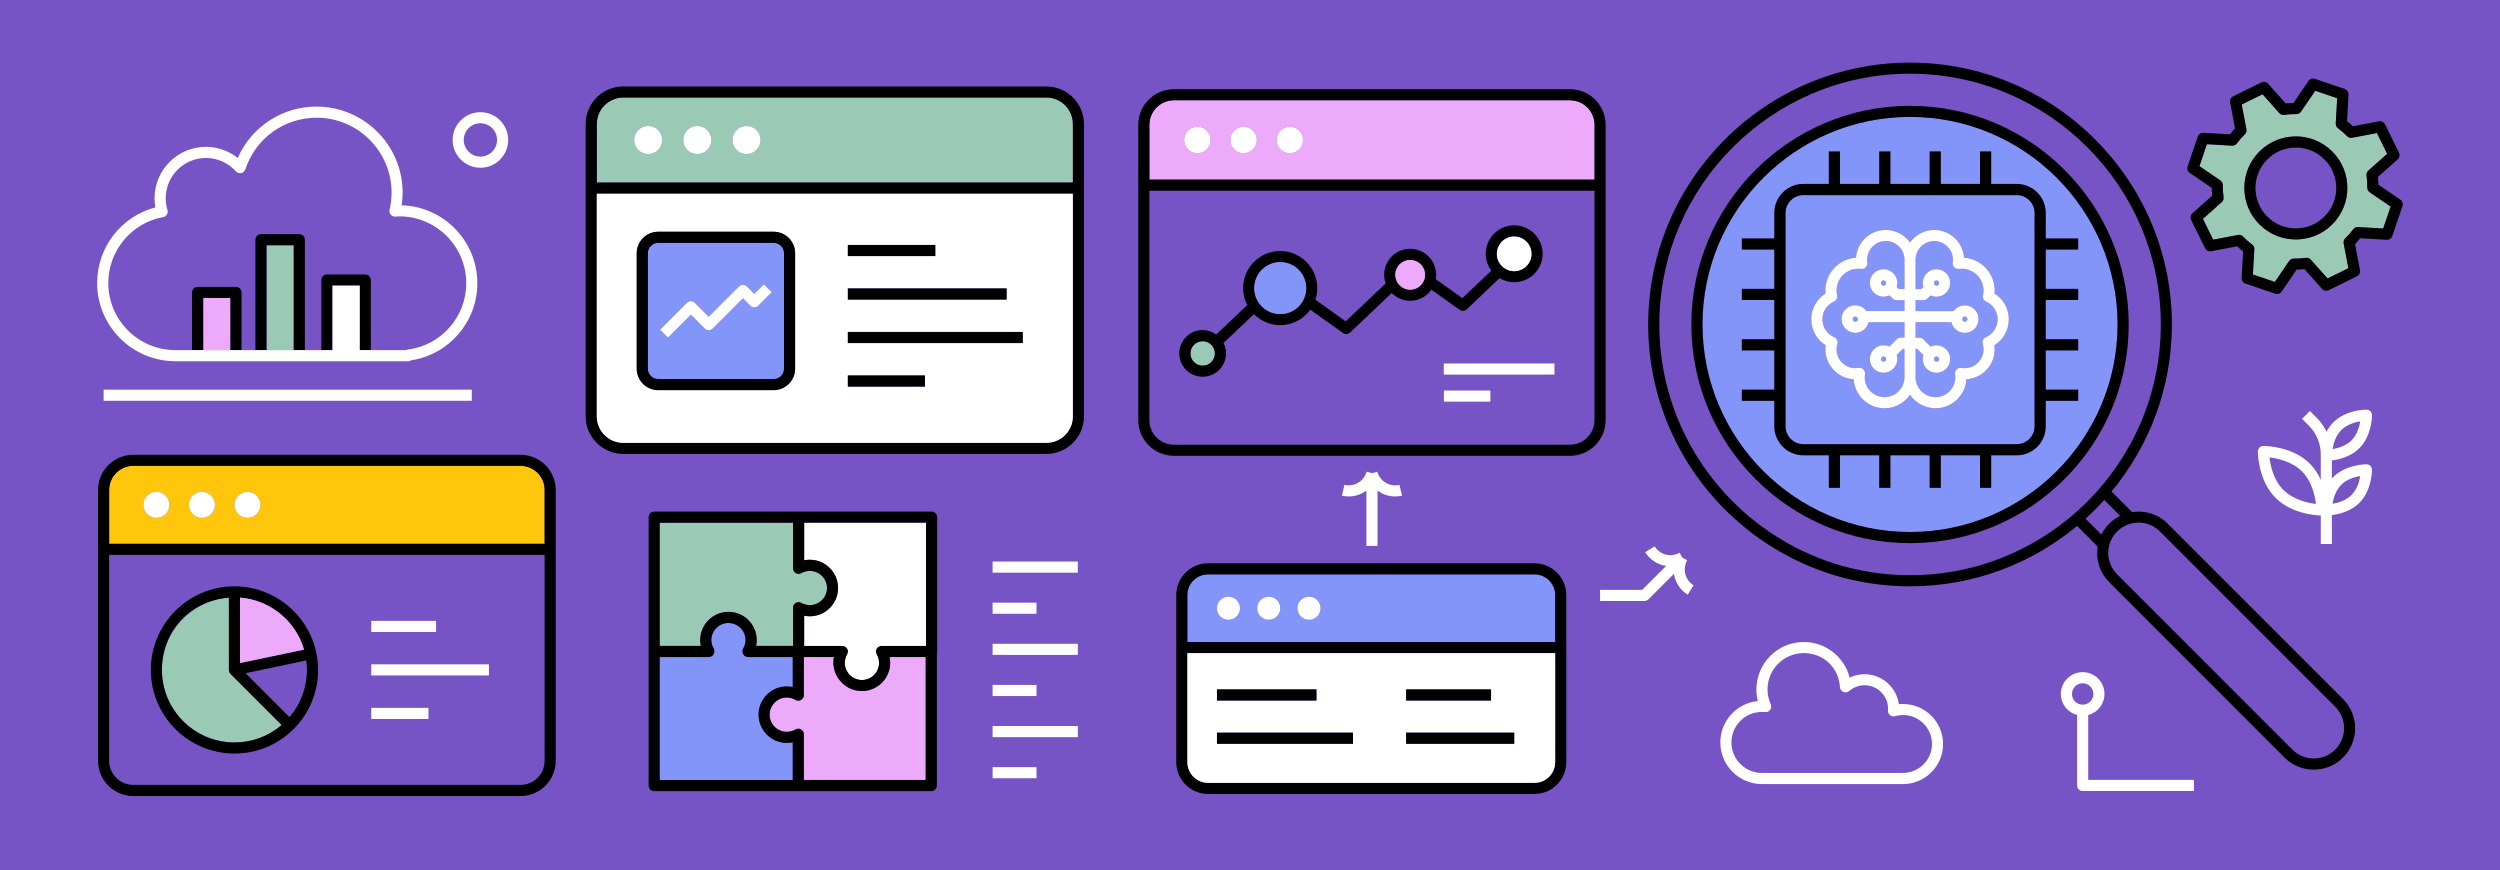 <?xml version="1.0" encoding="UTF-8"?>
<svg id="Layer_2" xmlns="http://www.w3.org/2000/svg" viewBox="0 0 675 235">
  <defs>
    <style>
      .cls-1 {
        fill: none;
      }

      .cls-2 {
        fill: #9ac9b5;
      }

      .cls-3 {
        fill: #7754c5;
      }

      .cls-4 {
        fill: #eeaafa;
      }

      .cls-5 {
        fill: #fff;
      }

      .cls-6 {
        fill: #8395f8;
      }

      .cls-7 {
        fill: #ffc60b;
      }
    </style>
  </defs>
  <g id="Layer_3">
    <g>
      <rect class="cls-3" width="675" height="235"/>
      <g>
        <path class="cls-1" d="M567.57,143.96c.04-.08.08-.15.12-.23.22-.39.46-.76.73-1.12.05-.06.1-.12.15-.19.28-.37.58-.72.92-1.05.33-.33.69-.63,1.05-.92.06-.05.12-.1.19-.14.36-.26.73-.51,1.12-.73.07-.04.15-.08.22-.12.12-.06.24-.14.36-.2l-4.28-4.28c-1.59,1.76-3.28,3.45-5.04,5.05l4.28,4.28c.06-.12.13-.24.19-.36Z"/>
        <path class="cls-1" d="M310.34,113.44c0,3.65,2.97,6.63,6.63,6.63h106.93c3.65,0,6.63-2.97,6.63-6.63v-61.95h-120.18v61.95ZM402.39,108.44h-12.55v-3h12.55v3ZM419.71,101.14h-29.89v-3h29.89v3ZM324.72,89.13c1.38,0,2.65.45,3.68,1.2l8.38-7.95c-.71-1.38-1.12-2.93-1.12-4.59,0-5.52,4.49-10.01,10.01-10.01s10.01,4.49,10.01,10.01c0,1.1-.18,2.15-.51,3.14l8.19,5.84,10.79-10.24c-.26-.73-.41-1.51-.41-2.33,0-3.87,3.15-7.02,7.02-7.02s7.02,3.15,7.02,7.02c0,.4-.04.8-.11,1.18l7.19,5.13,7.82-7.42c-.95-1.28-1.51-2.85-1.51-4.56,0-4.23,3.44-7.68,7.68-7.68s7.68,3.44,7.68,7.68-3.44,7.68-7.68,7.68c-1.44,0-2.79-.41-3.94-1.1l-8.88,8.43c-.29.27-.66.41-1.03.41-.3,0-.61-.09-.87-.28l-7.63-5.44c-1.27,1.8-3.37,2.99-5.73,2.99-1.95,0-3.72-.8-4.99-2.09l-11.24,10.67c-.29.27-.66.41-1.03.41-.3,0-.61-.09-.87-.28l-8.84-6.3c-1.82,2.52-4.77,4.17-8.11,4.17-2.78,0-5.29-1.14-7.11-2.97l-8.21,7.79c.42.85.67,1.8.67,2.81,0,3.47-2.82,6.3-6.3,6.3s-6.3-2.82-6.3-6.3,2.82-6.3,6.3-6.3Z"/>
        <path class="cls-1" d="M565.2,187.37c0-1.59-1.29-2.89-2.89-2.89s-2.89,1.29-2.89,2.89,1.3,2.89,2.89,2.89,2.89-1.29,2.89-2.89Z"/>
        <path class="cls-1" d="M583.41,87.6c0-37.33-30.37-67.7-67.7-67.7s-67.7,30.37-67.7,67.7,30.37,67.7,67.7,67.7,67.7-30.37,67.7-67.7ZM515.71,146.64c-32.55,0-59.04-26.48-59.04-59.04s26.48-59.04,59.04-59.04,59.04,26.48,59.04,59.04-26.48,59.04-59.04,59.04Z"/>
        <path class="cls-1" d="M513.82,193.07c-.72,0-1.45.1-2.16.31-.47.13-.98.03-1.36-.28s-.59-.78-.55-1.27c.01-.2.02-.32.02-.45,0-3.5-2.85-6.35-6.35-6.35-1.52,0-3,.55-4.15,1.56-.43.37-1.04.47-1.57.25-.53-.22-.88-.72-.92-1.29-.31-5.17-4.59-9.21-9.76-9.21s-9.8,4.39-9.8,9.8c0,1.39.29,2.74.87,4.02.22.49.16,1.06-.15,1.5-.31.43-.84.66-1.37.61-.28-.03-.56-.04-.85-.04-4.54,0-8.24,3.69-8.24,8.24s3.69,8.24,8.24,8.24h38.09c4.31,0,7.81-3.51,7.81-7.81s-3.51-7.81-7.81-7.81Z"/>
        <path class="cls-1" d="M29.48,205.41c0,3.59,2.92,6.51,6.51,6.51h104.56c3.59,0,6.51-2.92,6.51-6.51v-55.59H29.48v55.59ZM100.24,167.63h17.5v3h-17.5v-3ZM100.24,179.37h31.77v3h-31.77v-3ZM100.24,191.12h15.44v3h-15.44v-3ZM63.3,158.29c10.63,0,19.92,7.54,22.1,17.93.32,1.53.48,3.09.48,4.65,0,6.03-2.35,11.7-6.61,15.97-4.26,4.27-9.94,6.61-15.97,6.61-12.45,0-22.58-10.13-22.58-22.58s10.13-22.58,22.58-22.58Z"/>
        <path class="cls-1" d="M129.71,42.29c2.48,0,4.5-2.02,4.5-4.5s-2.02-4.5-4.5-4.5-4.5,2.02-4.5,4.5,2.02,4.5,4.5,4.5Z"/>
        <path class="cls-1" d="M47.36,94.54h4.51v-15.59c0-.83.67-1.5,1.5-1.5h10.36c.83,0,1.5.67,1.5,1.5v15.59h3.73v-29.82c0-.83.67-1.5,1.5-1.5h10.35c.83,0,1.5.67,1.5,1.5v29.82h4.46v-18.93c0-.83.67-1.5,1.5-1.5h10.36c.83,0,1.5.67,1.5,1.5v18.93h9.42c.15-.08.32-.13.5-.15,9.03-1.11,15.84-8.8,15.84-17.91,0-9.96-8.1-18.06-18.06-18.06-.27,0-.54.02-.8.04l-.3.02c-.48.03-.93-.17-1.24-.53s-.42-.85-.31-1.31c.36-1.56.55-3.11.55-4.61,0-11.16-9.08-20.25-20.25-20.25-8.78,0-16.51,5.61-19.24,13.96-.17.51-.59.89-1.12,1-.52.11-1.07-.07-1.43-.47-2.07-2.3-5.01-3.62-8.08-3.62-5.99,0-10.87,4.88-10.87,10.87,0,1.08.16,2.14.47,3.17.12.41.07.85-.15,1.22-.22.37-.59.62-1.01.7-8.58,1.59-14.81,9.07-14.81,17.81,0,9.99,8.13,18.12,18.12,18.12Z"/>
        <path class="cls-1" d="M66.32,181.77l11.85,11.85c3.05-3.55,4.71-8.02,4.71-12.75,0-.85-.06-1.7-.17-2.55l-16.39,3.45Z"/>
        <path class="cls-1" d="M637.28,128.52c-1.47.25-3.62.86-5.13,2.36s-2.12,3.66-2.36,5.13c1.47-.25,3.62-.86,5.13-2.36,1.51-1.51,2.12-3.66,2.36-5.13Z"/>
        <path class="cls-1" d="M637.27,113.76c-1.47.25-3.62.86-5.13,2.36-1.51,1.51-2.12,3.66-2.36,5.13,1.47-.25,3.62-.86,5.13-2.36,1.5-1.5,2.11-3.65,2.36-5.13Z"/>
        <path class="cls-1" d="M612.75,123.51c.26,2.18,1.1,6.12,3.77,8.79,2.68,2.68,6.61,3.52,8.79,3.78-.26-2.18-1.1-6.12-3.77-8.79s-6.6-3.51-8.79-3.77Z"/>
        <path class="cls-1" d="M583.17,143.5c-1.55-1.55-3.61-2.39-5.75-2.39-.64,0-1.28.07-1.92.23-1.48.35-2.83,1.1-3.89,2.16-1.06,1.06-1.81,2.41-2.16,3.89-.66,2.79.15,5.66,2.16,7.67l47.34,47.35c1.54,1.54,3.6,2.39,5.78,2.39s4.24-.85,5.78-2.39c3.19-3.19,3.19-8.37,0-11.56l-47.34-47.34Z"/>
        <circle class="cls-6" cx="508.56" cy="96.95" r=".71"/>
        <path class="cls-6" d="M514.21,94.18h-.41l-1.7,1.7c.1.34.18.7.18,1.07,0,2.05-1.67,3.71-3.71,3.71s-3.71-1.67-3.71-3.71,1.67-3.71,3.71-3.71c.56,0,1.09.14,1.57.36l1.99-1.99c.28-.28.66-.44,1.06-.44h1.03v-4.17h-9.69c-.38,1.64-1.85,2.87-3.61,2.87-2.05,0-3.71-1.67-3.71-3.71s1.67-3.71,3.71-3.71c1.24,0,2.33.62,3.01,1.55h10.29v-2.94h-2.16c-.4,0-.78-.16-1.06-.44l-.86-.86c-.48.23-1.01.36-1.57.36-2.05,0-3.71-1.67-3.71-3.71s1.67-3.71,3.71-3.71,3.71,1.67,3.71,3.71c0,.38-.07.73-.18,1.07l.58.58h1.54v-7.92c0-2.79-2.27-5.05-5.05-5.05s-5.05,2.27-5.05,5.05c0,.22.02.46.06.76.07.46-.08.93-.41,1.27-.33.33-.8.5-1.26.44-.24-.03-.49-.05-.75-.05-3.26,0-5.9,2.65-5.9,5.9,0,.42.05.85.15,1.29.15.69-.2,1.4-.85,1.69-1.89.85-3.11,2.73-3.11,4.79s1.25,4,3.18,4.83c.7.3,1.06,1.08.85,1.81-.14.48-.22.97-.22,1.46,0,2.81,2.28,5.09,5.09,5.09.27,0,.55-.03.86-.08.08-.01.17-.02.25-.02.39,0,.77.15,1.05.43.34.34.5.82.43,1.3-.05.31-.07.58-.07.83,0,2.96,2.41,5.37,5.37,5.37,2.64,0,4.92-1.97,5.3-4.58.01-.09.04-.18.07-.27v-8.22Z"/>
        <path class="cls-6" d="M500.2,86.17c0,.39.32.71.71.71s.71-.32.71-.71-.32-.71-.71-.71-.71.32-.71.71Z"/>
        <path class="cls-6" d="M536.28,81.44c-.65-.29-1-1-.85-1.69.1-.43.15-.87.15-1.28,0-3.26-2.65-5.9-5.9-5.9-.25,0-.5.02-.75.05-.47.06-.93-.1-1.26-.44-.33-.34-.48-.81-.41-1.27.04-.29.06-.54.06-.76,0-2.79-2.27-5.05-5.05-5.05s-5.05,2.27-5.05,5.05v7.92h1.54l.58-.58c-.1-.34-.18-.7-.18-1.07,0-2.05,1.67-3.71,3.71-3.71s3.71,1.67,3.71,3.71-1.67,3.71-3.71,3.71c-.56,0-1.09-.14-1.57-.36l-.86.86c-.28.28-.66.44-1.06.44h-2.16v2.94h10.29c.67-.94,1.77-1.55,3.01-1.55,2.05,0,3.71,1.67,3.71,3.71s-1.67,3.71-3.71,3.71c-1.76,0-3.23-1.23-3.61-2.87h-9.69v4.17h1.03c.4,0,.78.16,1.06.44l1.99,1.99c.48-.23,1.01-.36,1.57-.36,2.05,0,3.71,1.67,3.71,3.71s-1.67,3.71-3.71,3.71-3.71-1.67-3.71-3.71c0-.38.07-.73.18-1.07l-1.7-1.7h-.41v8.22c.03.08.05.17.07.26.39,2.61,2.67,4.58,5.3,4.58,2.96,0,5.37-2.41,5.37-5.37,0-.25-.02-.52-.07-.83-.07-.48.08-.96.43-1.3.34-.34.83-.49,1.31-.41.31.05.6.08.86.08,2.81,0,5.09-2.28,5.09-5.09,0-.49-.07-.98-.22-1.46-.22-.73.15-1.51.85-1.81,1.93-.83,3.18-2.72,3.18-4.83s-1.22-3.94-3.11-4.79Z"/>
        <path class="cls-6" d="M508.56,75.7c-.39,0-.71.32-.71.71s.32.71.71.71.71-.32.71-.71-.32-.71-.71-.71Z"/>
        <path class="cls-6" d="M522.86,97.67c.39,0,.71-.32.71-.71s-.32-.71-.71-.71-.71.32-.71.71.32.71.71.71Z"/>
        <path class="cls-6" d="M544.51,52.68h-57.59c-2.66,0-4.83,2.17-4.83,4.83v57.59c0,2.66,2.17,4.83,4.83,4.83h57.59c2.66,0,4.83-2.17,4.83-4.83v-57.59c0-2.66-2.17-4.83-4.83-4.83ZM538.5,93.23c.05.36.07.73.07,1.09,0,4.31-3.38,7.84-7.63,8.08-.27,4.37-3.92,7.84-8.35,7.84-2.8,0-5.34-1.43-6.87-3.63-1.53,2.2-4.07,3.63-6.87,3.63-4.44,0-8.08-3.47-8.35-7.84-4.25-.24-7.63-3.77-7.63-8.08,0-.37.02-.73.07-1.09-2.39-1.49-3.89-4.12-3.89-7s1.48-5.47,3.85-6.97c-.02-.27-.04-.53-.04-.79,0-4.7,3.66-8.56,8.28-8.88.29-4.18,3.78-7.49,8.03-7.49,2.7,0,5.09,1.34,6.55,3.39,1.46-2.05,3.85-3.39,6.55-3.39,4.25,0,7.74,3.31,8.03,7.49,4.62.32,8.28,4.18,8.28,8.88,0,.26-.01.53-.04.79,2.37,1.5,3.85,4.12,3.85,6.97s-1.49,5.51-3.89,7Z"/>
        <path class="cls-6" d="M571.75,87.6c0-30.9-25.14-56.04-56.04-56.04s-56.04,25.14-56.04,56.04,25.14,56.04,56.04,56.04,56.04-25.14,56.04-56.04ZM544.51,122.93h-6.89v8.77h-3v-8.77h-10.61v8.77h-3v-8.77h-10.61v8.77h-3v-8.77h-10.61v8.77h-3v-8.77h-6.89c-4.32,0-7.83-3.51-7.83-7.83v-6.89h-8.77v-3h8.77v-10.61h-8.77v-3h8.77v-10.61h-8.77v-3h8.77v-10.61h-8.77v-3h8.77v-6.89c0-4.32,3.51-7.83,7.83-7.83h6.89v-8.77h3v8.77h10.61v-8.77h3v8.77h10.61v-8.77h3v8.77h10.61v-8.77h3v8.77h6.89c4.32,0,7.83,3.51,7.83,7.83v6.89h8.77v3h-8.77v10.61h8.77v3h-8.77v10.61h8.77v3h-8.77v10.61h8.77v3h-8.77v6.89c0,4.32-3.51,7.83-7.83,7.83Z"/>
        <path class="cls-6" d="M531.22,86.17c0-.39-.32-.71-.71-.71s-.71.32-.71.71.32.71.71.71.71-.32.71-.71Z"/>
        <path class="cls-6" d="M522.86,77.13c.39,0,.71-.32.71-.71s-.32-.71-.71-.71-.71.32-.71.71.32.71.71.71Z"/>
        <path d="M515.71,28.57c-32.55,0-59.04,26.48-59.04,59.04s26.48,59.04,59.04,59.04,59.04-26.48,59.04-59.04-26.48-59.04-59.04-59.04ZM459.67,87.6c0-30.9,25.14-56.04,56.04-56.04s56.04,25.14,56.04,56.04-25.14,56.04-56.04,56.04-56.04-25.14-56.04-56.04Z"/>
        <path d="M585.29,141.38c-2.55-2.55-6.09-3.66-9.62-3.11l-5.56-5.56c10.17-12.25,16.3-27.97,16.3-45.1,0-38.98-31.71-70.7-70.7-70.7s-70.7,31.71-70.7,70.7,31.71,70.7,70.7,70.7c17.13,0,32.86-6.13,45.1-16.3l5.56,5.56c-.56,3.53.56,7.07,3.11,9.62l47.34,47.35c2.11,2.11,4.92,3.27,7.9,3.27s5.79-1.16,7.9-3.27c4.36-4.36,4.36-11.45,0-15.8l-47.34-47.34ZM448.02,87.6c0-37.33,30.37-67.7,67.7-67.7s67.7,30.37,67.7,67.7-30.37,67.7-67.7,67.7-67.7-30.37-67.7-67.7ZM568.15,134.99l4.28,4.28c-.12.06-.24.13-.36.2-.07.04-.15.08-.22.12-.39.22-.76.46-1.12.73-.06.05-.12.1-.19.14-.37.29-.72.58-1.05.92-.33.33-.63.69-.92,1.05-.05.06-.1.12-.15.19-.26.36-.51.73-.73,1.12-.04.08-.08.15-.12.23-.06.12-.13.24-.19.36l-4.28-4.28c1.76-1.59,3.45-3.28,5.04-5.05ZM630.51,202.4c-1.55,1.54-3.6,2.39-5.78,2.39s-4.24-.85-5.78-2.39l-47.34-47.35c-2.01-2.01-2.82-4.88-2.16-7.67.35-1.48,1.1-2.83,2.16-3.89,1.06-1.06,2.41-1.81,3.89-2.16.64-.15,1.29-.23,1.92-.23,2.14,0,4.2.84,5.75,2.39l47.34,47.34c3.19,3.19,3.19,8.37,0,11.56Z"/>
        <path class="cls-7" d="M147.05,132.29c0-3.59-2.92-6.51-6.51-6.51H35.98c-3.59,0-6.51,2.92-6.51,6.51v14.54h117.57v-14.54ZM42.22,139.82c-1.94,0-3.51-1.57-3.51-3.51s1.57-3.51,3.51-3.51,3.51,1.57,3.51,3.51-1.57,3.51-3.51,3.51ZM54.51,139.82c-1.94,0-3.51-1.57-3.51-3.51s1.57-3.51,3.51-3.51,3.51,1.57,3.51,3.51-1.57,3.51-3.51,3.51ZM66.81,139.82c-1.94,0-3.51-1.57-3.51-3.51s1.57-3.51,3.51-3.51,3.51,1.57,3.51,3.51-1.57,3.51-3.51,3.51Z"/>
        <path d="M140.54,122.79H35.98c-5.24,0-9.51,4.26-9.51,9.51v73.12c0,5.24,4.27,9.51,9.51,9.51h104.56c5.24,0,9.51-4.26,9.51-9.51v-73.12c0-5.24-4.26-9.51-9.51-9.51ZM29.48,132.29c0-3.59,2.92-6.51,6.51-6.51h104.56c3.59,0,6.51,2.92,6.51,6.51v14.54H29.48v-14.54ZM147.05,205.41c0,3.59-2.92,6.51-6.51,6.51H35.98c-3.59,0-6.51-2.92-6.51-6.51v-55.59h117.57v55.59Z"/>
        <circle class="cls-5" cx="42.22" cy="136.31" r="3.51"/>
        <circle class="cls-5" cx="54.51" cy="136.31" r="3.51"/>
        <circle class="cls-5" cx="66.81" cy="136.31" r="3.51"/>
        <path class="cls-2" d="M282.53,26.34h-114.26c-3.94,0-7.14,3.21-7.14,7.14v15.81h128.54v-15.81c0-3.94-3.21-7.14-7.14-7.14ZM175.01,41.61c-2.1,0-3.79-1.7-3.79-3.79s1.7-3.79,3.79-3.79,3.79,1.7,3.79,3.79-1.7,3.79-3.79,3.79ZM188.28,41.61c-2.1,0-3.79-1.7-3.79-3.79s1.7-3.79,3.79-3.79,3.79,1.7,3.79,3.79-1.7,3.79-3.79,3.79ZM201.56,41.61c-2.1,0-3.79-1.7-3.79-3.79s1.7-3.79,3.79-3.79,3.79,1.7,3.79,3.79-1.7,3.79-3.79,3.79Z"/>
        <path d="M282.53,23.34h-114.26c-5.59,0-10.14,4.55-10.14,10.14v78.94c0,5.59,4.55,10.14,10.14,10.14h114.26c5.59,0,10.14-4.55,10.14-10.14V33.48c0-5.59-4.55-10.14-10.14-10.14ZM289.68,112.43c0,3.94-3.21,7.14-7.14,7.14h-114.26c-3.94,0-7.14-3.21-7.14-7.14v-60.13h128.54v60.13ZM289.68,49.29h-128.54v-15.81c0-3.94,3.21-7.14,7.14-7.14h114.26c3.94,0,7.14,3.21,7.14,7.14v15.81Z"/>
        <path class="cls-5" d="M161.13,112.43c0,3.94,3.21,7.14,7.14,7.14h114.26c3.94,0,7.14-3.21,7.14-7.14v-60.13h-128.54v60.13ZM228.92,66.14h23.61v3h-23.61v-3ZM228.92,77.88h42.86v3h-42.86v-3ZM228.92,89.63h47.22v3h-47.22v-3ZM228.92,101.38h20.82v3h-20.82v-3ZM171.92,68.38c0-3.2,2.6-5.81,5.81-5.81h31.15c3.2,0,5.81,2.6,5.81,5.81v31.15c0,3.2-2.6,5.81-5.81,5.81h-31.15c-3.2,0-5.81-2.6-5.81-5.81v-31.15Z"/>
        <path class="cls-5" d="M175.01,34.02c-2.1,0-3.79,1.7-3.79,3.79s1.7,3.79,3.79,3.79,3.79-1.7,3.79-3.79-1.7-3.79-3.79-3.79Z"/>
        <path class="cls-5" d="M188.28,34.02c-2.1,0-3.79,1.7-3.79,3.79s1.7,3.79,3.79,3.79,3.79-1.7,3.79-3.79-1.7-3.79-3.79-3.79Z"/>
        <path class="cls-5" d="M201.56,34.02c-2.1,0-3.79,1.7-3.79,3.79s1.7,3.79,3.79,3.79,3.79-1.7,3.79-3.79-1.7-3.79-3.79-3.79Z"/>
        <rect class="cls-4" x="54.86" y="80.45" width="7.36" height="14.09"/>
        <path d="M63.72,77.45h-10.36c-.83,0-1.5.67-1.5,1.5v15.59h3v-14.09h7.36v14.09h3v-15.59c0-.83-.67-1.5-1.5-1.5Z"/>
        <rect class="cls-2" x="71.95" y="66.22" width="7.35" height="28.32"/>
        <path d="M80.81,63.22h-10.35c-.83,0-1.5.67-1.5,1.5v29.82h3v-28.32h7.35v28.32h3v-29.82c0-.83-.67-1.5-1.5-1.5Z"/>
        <path d="M98.62,74.11h-10.36c-.83,0-1.5.67-1.5,1.5v18.93h3v-17.43h7.36v17.43h3v-18.93c0-.83-.67-1.5-1.5-1.5Z"/>
        <path class="cls-6" d="M414.32,155.09h-88.15c-3.08,0-5.58,2.5-5.58,5.58v12.68h99.31v-12.68c0-3.08-2.5-5.58-5.58-5.58ZM331.68,167.33c-1.72,0-3.11-1.39-3.11-3.11s1.39-3.11,3.11-3.11,3.11,1.39,3.11,3.11-1.39,3.11-3.11,3.11ZM342.56,167.33c-1.72,0-3.11-1.39-3.11-3.11s1.39-3.11,3.11-3.11,3.11,1.39,3.11,3.11-1.39,3.11-3.11,3.11ZM353.43,167.33c-1.72,0-3.11-1.39-3.11-3.11s1.39-3.11,3.11-3.11,3.11,1.39,3.11,3.11-1.39,3.11-3.11,3.11Z"/>
        <path d="M414.32,152.09h-88.15c-4.73,0-8.58,3.85-8.58,8.58v45.12c0,4.73,3.85,8.58,8.58,8.58h88.15c4.73,0,8.58-3.85,8.58-8.58v-45.12c0-4.73-3.85-8.58-8.58-8.58ZM419.9,205.79c0,3.08-2.5,5.58-5.58,5.58h-88.15c-3.08,0-5.58-2.5-5.58-5.58v-29.44h99.31v29.44ZM419.9,173.35h-99.31v-12.68c0-3.08,2.5-5.58,5.58-5.58h88.15c3.08,0,5.58,2.5,5.58,5.58v12.68Z"/>
        <path class="cls-5" d="M320.59,205.79c0,3.08,2.5,5.58,5.58,5.58h88.15c3.08,0,5.58-2.5,5.58-5.58v-29.44h-99.31v29.44ZM379.66,186.14h22.92v3h-22.92v-3ZM379.66,197.82h29.18v3h-29.18v-3ZM328.58,186.14h26.86v3h-26.86v-3ZM328.58,197.82h36.73v3h-36.73v-3Z"/>
        <path class="cls-5" d="M331.68,161.11c-1.72,0-3.11,1.39-3.11,3.11s1.39,3.11,3.11,3.11,3.11-1.39,3.11-3.11-1.39-3.11-3.11-3.11Z"/>
        <path class="cls-5" d="M342.56,161.11c-1.72,0-3.11,1.39-3.11,3.11s1.39,3.11,3.11,3.11,3.11-1.39,3.11-3.11-1.39-3.11-3.11-3.11Z"/>
        <path class="cls-5" d="M353.43,161.11c-1.72,0-3.11,1.39-3.11,3.11s1.39,3.11,3.11,3.11,3.11-1.39,3.11-3.11-1.39-3.11-3.11-3.11Z"/>
        <path class="cls-2" d="M63.3,200.46c4.73,0,9.2-1.66,12.75-4.71l-13.81-13.81s-.04-.05-.06-.08c-.03-.03-.06-.07-.09-.11-.03-.03-.05-.07-.07-.11-.02-.03-.03-.05-.04-.08-.02-.03-.03-.06-.04-.09-.03-.06-.04-.12-.06-.18,0-.03-.02-.05-.03-.08,0-.01,0-.03,0-.04-.02-.1-.04-.21-.04-.31v-19.52c-10.1.77-18.08,9.23-18.08,19.52,0,10.8,8.78,19.58,19.58,19.58Z"/>
        <path d="M63.3,203.46c6.03,0,11.7-2.35,15.97-6.61,4.27-4.26,6.61-9.93,6.61-15.97,0-1.55-.16-3.12-.48-4.65-2.17-10.39-11.47-17.93-22.1-17.93-12.45,0-22.58,10.13-22.58,22.58s10.13,22.58,22.58,22.58ZM64.8,179.03v-17.67c8.08.63,15.03,6.26,17.3,14.04l-17.3,3.64ZM61.8,161.35v19.52c0,.11.01.21.04.31,0,.01,0,.03,0,.04,0,.03.02.05.03.08.02.06.04.12.06.18.01.03.03.06.04.09.01.03.03.05.04.08.02.04.05.07.07.11.03.04.06.07.09.11.02.02.04.05.06.08l13.81,13.81c-3.55,3.05-8.02,4.71-12.75,4.71-10.8,0-19.58-8.78-19.58-19.58s7.98-18.75,18.08-19.52ZM78.16,193.62l-11.85-11.85,16.39-3.45c.11.85.17,1.7.17,2.55,0,4.73-1.66,9.2-4.71,12.75Z"/>
        <path class="cls-4" d="M64.8,161.35v17.67l17.3-3.64c-2.27-7.77-9.21-13.41-17.3-14.04Z"/>
        <path class="cls-6" d="M177.72,102.34h31.15c1.55,0,2.81-1.26,2.81-2.81v-31.15c0-1.55-1.26-2.81-2.81-2.81h-31.15c-1.55,0-2.81,1.26-2.81,2.81v31.15c0,1.55,1.26,2.81,2.81,2.81ZM185.47,81.76c.59-.59,1.54-.59,2.12,0l3.76,3.76,8.18-8.18c.28-.28.66-.44,1.06-.44s.78.16,1.06.44l2.01,2.01,2.59-2.59,2.12,2.12-3.65,3.65c-.28.28-.66.44-1.06.44s-.78-.16-1.06-.44l-2.01-2.01-8.18,8.18c-.59.59-1.54.59-2.12,0l-3.76-3.76-6.19,6.19-2.12-2.12,7.25-7.25Z"/>
        <path d="M177.72,105.34h31.15c3.2,0,5.81-2.6,5.81-5.81v-31.15c0-3.2-2.6-5.81-5.81-5.81h-31.15c-3.2,0-5.81,2.6-5.81,5.81v31.15c0,3.2,2.6,5.81,5.81,5.81ZM174.92,68.38c0-1.55,1.26-2.81,2.81-2.81h31.15c1.55,0,2.81,1.26,2.81,2.81v31.15c0,1.55-1.26,2.81-2.81,2.81h-31.15c-1.55,0-2.81-1.26-2.81-2.81v-31.15Z"/>
        <path class="cls-2" d="M639.83,51.92c-.42-.29-.67-.76-.66-1.27.02-1.09-.05-2.18-.21-3.24-.08-.5.11-1,.48-1.34l5.09-4.54-2.77-5.62-6.7,1.28c-.5.09-1.01-.07-1.36-.43-.74-.77-1.57-1.49-2.44-2.14-.41-.3-.64-.79-.61-1.29l.39-6.82-5.93-2.01-3.84,5.64c-.28.42-.75.7-1.27.66-1.09-.02-2.19.05-3.24.21-.5.07-1-.11-1.34-.48l-4.54-5.09-5.62,2.77,1.27,6.7c.09.5-.07,1.01-.43,1.36-.77.74-1.49,1.56-2.14,2.44-.3.41-.79.61-1.29.61l-6.81-.39-2.01,5.93,5.64,3.84c.42.29.67.76.66,1.27-.02,1.09.05,2.18.21,3.24.08.5-.11,1.01-.48,1.34l-5.09,4.54,2.77,5.62,6.7-1.28c.5-.1,1.01.07,1.36.43.74.77,1.56,1.49,2.44,2.14.41.3.64.79.61,1.29l-.39,6.82,5.93,2.01,3.84-5.64c.28-.42.74-.67,1.27-.66,1.09.02,2.18-.05,3.24-.21.5-.08,1,.11,1.34.48l4.54,5.09,5.62-2.77-1.27-6.7c-.09-.5.07-1.01.43-1.36.77-.74,1.49-1.56,2.14-2.44.3-.41.77-.63,1.29-.61l6.81.39,2.01-5.93-5.64-3.84ZM630.61,59.6c-2.75,3.33-6.73,5.05-10.74,5.05-3.12,0-6.25-1.04-8.84-3.18-2.86-2.37-4.64-5.7-4.99-9.4-.35-3.7.75-7.31,3.12-10.18,2.37-2.86,5.7-4.64,9.4-4.99,3.7-.36,7.31.75,10.18,3.12,2.86,2.37,4.64,5.7,4.99,9.4s-.75,7.31-3.12,10.18Z"/>
        <path d="M648.11,53.92l-5.93-4.04c-.01-.71-.06-1.41-.14-2.1l5.35-4.77c.5-.45.64-1.18.35-1.78l-3.78-7.67c-.3-.6-.96-.93-1.63-.81l-7.04,1.34c-.5-.48-1.04-.95-1.59-1.39l.41-7.16c.04-.67-.38-1.29-1.02-1.51l-8.09-2.75c-.64-.22-1.34.02-1.72.58l-4.04,5.93c-.71.01-1.41.06-2.1.14l-4.77-5.35c-.45-.5-1.18-.64-1.78-.35l-7.66,3.78c-.6.3-.94.96-.81,1.62l1.34,7.04c-.48.5-.95,1.03-1.39,1.59l-7.16-.41c-.68-.02-1.29.38-1.51,1.02l-2.75,8.09c-.22.64.02,1.34.58,1.72l5.93,4.04c.01.71.06,1.41.14,2.1l-5.35,4.77c-.5.45-.64,1.18-.35,1.78l3.78,7.66c.3.6.96.94,1.63.81l7.04-1.34c.5.48,1.03.95,1.59,1.39l-.41,7.16c-.04.67.38,1.29,1.02,1.51l8.09,2.75c.16.05.32.08.48.08.49,0,.96-.24,1.24-.66l4.03-5.93c.71-.01,1.41-.06,2.1-.14l4.77,5.35c.45.5,1.18.65,1.78.35l7.66-3.78c.6-.3.94-.96.81-1.62l-1.34-7.04c.48-.5.95-1.03,1.39-1.59l7.16.41c.68.03,1.29-.38,1.51-1.02l2.75-8.09c.22-.64-.02-1.34-.58-1.72ZM636.65,61.31c-.52-.02-.99.2-1.29.61-.65.88-1.37,1.7-2.14,2.44-.36.35-.53.86-.43,1.36l1.27,6.7-5.62,2.77-4.54-5.09c-.34-.38-.84-.56-1.34-.48-1.06.16-2.15.23-3.24.21-.52-.02-.98.24-1.27.66l-3.84,5.64-5.93-2.01.39-6.82c.03-.51-.2-.99-.61-1.29-.88-.65-1.7-1.37-2.44-2.14-.35-.37-.86-.53-1.36-.43l-6.7,1.28-2.77-5.62,5.09-4.54c.38-.34.56-.84.48-1.34-.16-1.05-.23-2.14-.21-3.24,0-.51-.24-.98-.66-1.27l-5.64-3.84,2.01-5.93,6.81.39c.5,0,.99-.2,1.29-.61.65-.88,1.37-1.7,2.14-2.44.36-.35.53-.86.43-1.36l-1.27-6.7,5.62-2.77,4.54,5.09c.34.38.84.56,1.34.48,1.05-.16,2.15-.23,3.24-.21.51.04.98-.24,1.27-.66l3.84-5.64,5.93,2.01-.39,6.82c-.03.51.2.99.61,1.29.88.65,1.7,1.36,2.44,2.14.35.36.86.53,1.36.43l6.7-1.28,2.77,5.62-5.09,4.54c-.38.34-.56.84-.48,1.34.16,1.06.23,2.15.21,3.24,0,.51.24.98.66,1.27l5.64,3.84-2.01,5.93-6.81-.39Z"/>
        <path class="cls-3" d="M630.74,49.71c-.28-2.9-1.67-5.52-3.91-7.37h0c-1.97-1.63-4.4-2.5-6.92-2.5-.35,0-.7.02-1.06.05-2.9.28-5.52,1.67-7.37,3.91s-2.72,5.08-2.45,7.98c.28,2.9,1.67,5.52,3.91,7.37,4.64,3.83,11.53,3.17,15.36-1.47,1.85-2.25,2.72-5.08,2.45-7.98Z"/>
        <path d="M628.73,40.02c-2.86-2.36-6.48-3.48-10.18-3.12-3.7.35-7.04,2.13-9.4,4.99-2.36,2.87-3.47,6.48-3.12,10.18.35,3.7,2.13,7.04,4.99,9.4,2.59,2.14,5.72,3.18,8.84,3.18,4.01,0,7.99-1.72,10.74-5.05,2.37-2.87,3.47-6.48,3.12-10.18s-2.13-7.04-4.99-9.4ZM612.94,59.16c-2.25-1.85-3.64-4.47-3.91-7.37-.28-2.9.59-5.73,2.45-7.98s4.47-3.64,7.37-3.91c.35-.03.71-.05,1.06-.05,2.53,0,4.95.87,6.92,2.5h0c2.25,1.86,3.64,4.47,3.91,7.37.28,2.9-.59,5.74-2.45,7.98-3.83,4.64-10.72,5.3-15.36,1.47Z"/>
        <path class="cls-5" d="M513.82,190.07c-.38,0-.76.02-1.13.06-.62-4.56-4.53-8.09-9.26-8.09-1.4,0-2.77.32-4.02.91-1.42-5.55-6.46-9.61-12.38-9.61-7.06,0-12.8,5.74-12.8,12.8,0,1.07.13,2.12.39,3.14-5.68.56-10.13,5.36-10.13,11.18,0,6.2,5.04,11.24,11.24,11.24h38.09c5.96,0,10.81-4.85,10.81-10.81s-4.85-10.81-10.81-10.81ZM513.82,208.7h-38.09c-4.54,0-8.24-3.69-8.24-8.24s3.69-8.24,8.24-8.24c.29,0,.57.01.85.04.53.04,1.06-.18,1.37-.61.31-.44.37-1,.15-1.5-.58-1.28-.87-2.63-.87-4.02,0-5.4,4.39-9.8,9.8-9.8s9.46,4.05,9.76,9.21c.03.57.39,1.07.92,1.29.53.22,1.13.12,1.57-.25,1.16-1.01,2.63-1.56,4.15-1.56,3.5,0,6.35,2.85,6.35,6.35,0,.12,0,.25-.02.45-.03.49.17.96.55,1.27s.89.41,1.36.28c.71-.21,1.44-.31,2.16-.31,4.31,0,7.81,3.5,7.81,7.81s-3.51,7.81-7.81,7.81Z"/>
        <rect x="328.58" y="186.14" width="26.86" height="3"/>
        <rect x="328.58" y="197.82" width="36.73" height="3"/>
        <rect x="379.66" y="186.14" width="22.92" height="3"/>
        <rect x="379.66" y="197.82" width="29.18" height="3"/>
        <path class="cls-5" d="M455.54,151.28l-1.3-.74-.74-1.3c-2.35,1.33-5.31.58-6.74-1.72l-2.55,1.58c1.3,2.09,3.39,3.37,5.64,3.71l-6.46,6.46h-11.37v3h11.99c.4,0,.78-.16,1.06-.44l6.9-6.9c.33,2.25,1.62,4.34,3.71,5.64l1.58-2.55c-2.3-1.43-3.05-4.38-1.72-6.74Z"/>
        <path d="M561.11,108.21v-3h-8.77v-10.61h8.77v-3h-8.77v-10.61h8.77v-3h-8.77v-10.61h8.77v-3h-8.77v-6.89c0-4.32-3.51-7.83-7.83-7.83h-6.89v-8.77h-3v8.77h-10.61v-8.77h-3v8.77h-10.61v-8.77h-3v8.77h-10.61v-8.77h-3v8.77h-6.89c-4.32,0-7.83,3.51-7.83,7.83v6.89h-8.77v3h8.77v10.61h-8.77v3h8.77v10.61h-8.77v3h8.77v10.61h-8.77v3h8.77v6.89c0,4.32,3.51,7.83,7.83,7.83h6.89v8.77h3v-8.77h10.61v8.77h3v-8.77h10.61v8.77h3v-8.77h10.61v8.77h3v-8.77h6.89c4.32,0,7.83-3.51,7.83-7.83v-6.89h8.77ZM549.34,115.1c0,2.66-2.17,4.83-4.83,4.83h-57.59c-2.66,0-4.83-2.17-4.83-4.83v-57.59c0-2.66,2.17-4.83,4.83-4.83h57.59c2.66,0,4.83,2.17,4.83,4.83v57.59Z"/>
        <path class="cls-5" d="M538.53,79.25c.02-.27.04-.53.04-.79,0-4.7-3.66-8.56-8.28-8.88-.29-4.18-3.78-7.49-8.03-7.49-2.7,0-5.09,1.34-6.55,3.39-1.46-2.05-3.85-3.39-6.55-3.39-4.25,0-7.74,3.31-8.03,7.49-4.62.32-8.28,4.18-8.28,8.88,0,.26.01.53.04.79-2.37,1.5-3.85,4.12-3.85,6.97s1.49,5.51,3.89,7c-.05.36-.07.73-.07,1.09,0,4.31,3.38,7.84,7.63,8.08.27,4.37,3.92,7.84,8.35,7.84,2.8,0,5.34-1.43,6.87-3.63,1.53,2.2,4.07,3.63,6.87,3.63,4.44,0,8.08-3.47,8.35-7.84,4.25-.24,7.63-3.77,7.63-8.08,0-.37-.02-.73-.07-1.09,2.39-1.49,3.89-4.12,3.89-7s-1.48-5.47-3.85-6.97ZM508.84,107.24c-2.96,0-5.37-2.41-5.37-5.37,0-.25.02-.52.07-.83.07-.48-.08-.96-.43-1.3-.28-.28-.66-.43-1.05-.43-.08,0-.17,0-.25.02-.31.05-.6.08-.86.08-2.81,0-5.09-2.28-5.09-5.09,0-.49.07-.98.22-1.46.22-.73-.15-1.51-.85-1.81-1.93-.83-3.18-2.72-3.18-4.83s1.22-3.94,3.11-4.79c.65-.29,1-1,.85-1.69-.1-.44-.15-.87-.15-1.29,0-3.26,2.65-5.9,5.9-5.9.25,0,.5.02.75.05.46.06.93-.1,1.26-.44.33-.34.48-.81.41-1.27-.04-.29-.06-.54-.06-.76,0-2.79,2.27-5.05,5.05-5.05s5.05,2.27,5.05,5.05v7.92h-1.54l-.58-.58c.1-.34.18-.7.18-1.07,0-2.05-1.67-3.71-3.71-3.71s-3.71,1.67-3.71,3.71,1.67,3.71,3.71,3.71c.56,0,1.09-.14,1.57-.36l.86.86c.28.28.66.44,1.06.44h2.16v2.94h-10.29c-.67-.94-1.77-1.55-3.01-1.55-2.05,0-3.71,1.67-3.71,3.71s1.67,3.71,3.71,3.71c1.76,0,3.23-1.23,3.61-2.87h9.69v4.17h-1.03c-.4,0-.78.16-1.06.44l-1.99,1.99c-.48-.23-1.01-.36-1.57-.36-2.05,0-3.71,1.67-3.71,3.71s1.67,3.71,3.71,3.71,3.71-1.67,3.71-3.71c0-.38-.07-.73-.18-1.07l1.7-1.7h.41v8.22c-.03.09-.05.18-.07.27-.39,2.61-2.67,4.58-5.3,4.58ZM508.56,77.13c-.39,0-.71-.32-.71-.71s.32-.71.71-.71.71.32.71.71-.32.71-.71.71ZM501.63,86.17c0,.39-.32.71-.71.71s-.71-.32-.71-.71.32-.71.71-.71.71.32.71.71ZM509.27,96.95c0,.39-.32.71-.71.71s-.71-.32-.71-.71.32-.71.71-.71.71.32.71.71ZM536.2,91.05c-.7.3-1.06,1.08-.85,1.81.14.48.22.97.22,1.46,0,2.81-2.28,5.09-5.09,5.09-.27,0-.55-.03-.86-.08-.48-.08-.96.07-1.31.41-.34.34-.5.82-.43,1.3.05.31.07.58.07.83,0,2.96-2.41,5.37-5.37,5.37-2.64,0-4.92-1.97-5.3-4.58-.01-.09-.04-.18-.07-.26v-8.22h.41l1.7,1.7c-.1.34-.18.7-.18,1.07,0,2.05,1.67,3.71,3.71,3.71s3.71-1.67,3.71-3.71-1.67-3.71-3.71-3.71c-.56,0-1.09.14-1.57.36l-1.99-1.99c-.28-.28-.66-.44-1.06-.44h-1.03v-4.17h9.69c.38,1.64,1.85,2.87,3.61,2.87,2.05,0,3.71-1.67,3.71-3.71s-1.67-3.71-3.71-3.71c-1.24,0-2.33.62-3.01,1.55h-10.29v-2.94h2.16c.4,0,.78-.16,1.06-.44l.86-.86c.48.23,1.01.36,1.57.36,2.05,0,3.71-1.67,3.71-3.71s-1.67-3.71-3.71-3.71-3.71,1.67-3.71,3.71c0,.38.07.73.18,1.07l-.58.58h-1.54v-7.92c0-2.79,2.27-5.05,5.05-5.05s5.05,2.27,5.05,5.05c0,.22-.02.46-.06.76-.07.46.08.93.41,1.27.33.33.8.5,1.26.44.24-.03.49-.05.75-.05,3.26,0,5.9,2.65,5.9,5.9,0,.42-.05.85-.15,1.28-.15.7.2,1.4.85,1.69,1.89.85,3.11,2.73,3.11,4.79s-1.25,4-3.18,4.83ZM522.86,96.24c.39,0,.71.32.71.71s-.32.71-.71.71-.71-.32-.71-.71.32-.71.71-.71ZM529.8,86.17c0-.39.32-.71.71-.71s.71.32.71.71-.32.71-.71.71-.71-.32-.71-.71ZM522.15,76.42c0-.39.32-.71.71-.71s.71.32.71.71-.32.71-.71.71-.71-.32-.71-.71Z"/>
        <path class="cls-5" d="M129.71,45.29c4.14,0,7.5-3.37,7.5-7.5s-3.37-7.5-7.5-7.5-7.5,3.37-7.5,7.5,3.37,7.5,7.5,7.5ZM129.71,33.28c2.48,0,4.5,2.02,4.5,4.5s-2.02,4.5-4.5,4.5-4.5-2.02-4.5-4.5,2.02-4.5,4.5-4.5Z"/>
        <path class="cls-5" d="M637.03,121.02c3.39-3.39,3.41-8.7,3.41-8.93,0-.82-.67-1.49-1.49-1.49-.24.01-5.53.01-8.93,3.41-.78.78-1.37,1.66-1.84,2.56-.68-1.39-1.57-2.67-2.69-3.79l-1.81-1.81-2.12,2.12,1.81,1.81c2.09,2.09,3.24,4.87,3.24,7.83v6.82c-.69-1.53-1.64-3.06-2.96-4.38-4.75-4.75-12.25-4.76-12.53-4.77-.82,0-1.49.67-1.49,1.49,0,.32.02,7.78,4.77,12.53,4.27,4.27,10.73,4.72,12.21,4.76v7.7h3v-7.8c1.87-.24,5.09-.97,7.42-3.3,3.39-3.39,3.41-8.7,3.41-8.93,0-.82-.67-1.49-1.49-1.49-.23-.01-5.54.02-8.93,3.41-.14.14-.28.3-.41.45v-4.9c1.87-.24,5.09-.97,7.42-3.3ZM632.14,130.89c1.51-1.51,3.66-2.12,5.13-2.36-.25,1.48-.86,3.62-2.36,5.13-1.51,1.51-3.66,2.12-5.13,2.36.25-1.48.85-3.62,2.36-5.13ZM632.14,116.13c1.51-1.51,3.65-2.12,5.13-2.36-.25,1.48-.86,3.63-2.36,5.13-1.51,1.51-3.66,2.12-5.13,2.36.25-1.48.85-3.62,2.36-5.13ZM616.52,132.29c-2.67-2.67-3.51-6.6-3.77-8.79,2.19.26,6.12,1.1,8.79,3.77s3.51,6.61,3.77,8.79c-2.18-.26-6.1-1.09-8.79-3.78Z"/>
        <path class="cls-6" d="M204.81,192.96c0-4.21,3.42-7.63,7.63-7.63.01,0,.03,0,.04,0,.02,0,.03,0,.04,0,.51,0,1.02.06,1.52.16v-8.09h-12.06c-.54,0-1.03-.29-1.3-.75-.14-.24-.2-.52-.2-.79,0-.27.06-.55.2-.79.4-.69.61-1.47.62-2.26-.02-2.54-2.08-4.6-4.62-4.6s-4.61,2.06-4.62,4.6c0,.79.22,1.57.62,2.26.14.24.2.52.2.79,0,.27-.05.55-.2.79-.27.46-.76.75-1.3.75h-13.26v33.2h35.92v-10.17c-.5.1-1.01.16-1.52.16-.02,0-.03,0-.04,0-.01,0-.03,0-.04,0-4.21,0-7.63-3.42-7.63-7.63Z"/>
        <path class="cls-4" d="M240.19,177.41c.11.51.16,1.03.16,1.56,0,4.21-3.42,7.63-7.63,7.63-2.12,0-4.04-.87-5.42-2.27-1.41-1.39-2.29-3.31-2.29-5.44,0-.5.05-.99.15-1.47h-8.12v10.28c0,.54-.29,1.04-.76,1.3-.47.27-1.04.26-1.51-.01-.71-.42-1.52-.64-2.34-.64-2.55,0-4.63,2.08-4.63,4.63s2.08,4.63,4.63,4.63c.82,0,1.63-.22,2.34-.64.46-.27,1.04-.28,1.51-.01.47.27.76.76.76,1.3v12.36h32.9v-33.19h-9.75Z"/>
        <path class="cls-2" d="M189.06,172.84c0-4.21,3.42-7.63,7.63-7.63s7.63,3.42,7.63,7.63c0,.53-.06,1.05-.16,1.56h9.98v-10.31h0c0-.54.28-1.03.75-1.3.46-.27,1.03-.27,1.5,0,.7.4,1.48.6,2.28.6,2.55,0,4.62-2.07,4.63-4.62,0-2.55-2.08-4.62-4.63-4.62-.8,0-1.58.21-2.28.6-.46.26-1.03.26-1.5,0-.46-.27-.75-.76-.75-1.3h0v-12.32h-36v33.28h11.1c-.11-.51-.16-1.04-.16-1.56Z"/>
        <path class="cls-5" d="M217.13,151.29h0c.5-.1,1.01-.15,1.52-.15,4.21,0,7.63,3.42,7.63,7.63s-3.42,7.63-7.63,7.63c-.51,0-1.02-.05-1.52-.15v8.17h10.29c.54,0,1.03.29,1.3.75s.27,1.04,0,1.5c-.41.72-.62,1.49-.62,2.31,0,2.55,2.08,4.63,4.63,4.63s4.63-2.08,4.63-4.63c0-.82-.21-1.59-.62-2.31-.27-.46-.27-1.04,0-1.5s.76-.75,1.3-.75h12v-33.28h-32.9v10.16Z"/>
        <path d="M251.53,138.13h-35.86s-.03,0-.04,0h-39c-.83,0-1.5.67-1.5,1.5v72.48c0,.83.67,1.5,1.5,1.5h74.82c.83,0,1.5-.67,1.5-1.5v-35.71c.05-.15.09-.31.09-.48v-36.28c0-.83-.67-1.5-1.5-1.5ZM212.52,200.59c.51,0,1.02-.06,1.52-.16v10.17h-35.92v-33.2h13.26c.54,0,1.03-.29,1.3-.75.14-.24.2-.52.2-.79,0-.27-.06-.55-.2-.79-.4-.69-.61-1.47-.62-2.26.02-2.54,2.08-4.6,4.62-4.6s4.61,2.06,4.62,4.6c0,.79-.22,1.57-.62,2.26-.14.24-.2.52-.2.79,0,.27.05.55.2.79.27.46.76.75,1.3.75h12.06v8.09c-.5-.1-1.01-.16-1.52-.16-.02,0-.03,0-.04,0-.01,0-.03,0-.04,0-4.21,0-7.63,3.42-7.63,7.63s3.42,7.63,7.63,7.63c.01,0,.03,0,.04,0,.02,0,.03,0,.04,0ZM178.13,141.13h36v12.31h0c0,.54.28,1.03.75,1.3.46.27,1.03.27,1.5,0,.69-.39,1.48-.6,2.28-.6,2.55,0,4.62,2.07,4.63,4.62,0,2.55-2.08,4.62-4.63,4.62-.8,0-1.58-.21-2.28-.6-.47-.26-1.04-.26-1.5,0-.46.27-.75.76-.75,1.3h0v10.31h-9.98c.11-.51.16-1.04.16-1.56,0-4.21-3.42-7.63-7.63-7.63s-7.63,3.42-7.63,7.63c0,.53.06,1.05.16,1.56h-11.1v-33.28ZM250.03,174.41h-12c-.54,0-1.03.29-1.3.75s-.27,1.04,0,1.5c.41.72.62,1.49.62,2.31,0,2.55-2.08,4.63-4.63,4.63s-4.63-2.08-4.63-4.63c0-.82.21-1.59.62-2.31.27-.46.27-1.04,0-1.5s-.76-.75-1.3-.75h-10.29v-8.17c.5.1,1.01.15,1.52.15,4.21,0,7.63-3.42,7.63-7.63s-3.42-7.63-7.63-7.63c-.51,0-1.02.05-1.52.15h0v-10.17h32.9v33.28ZM217.04,210.6v-12.36c0-.54-.29-1.04-.76-1.3-.47-.27-1.04-.26-1.51.01-.71.42-1.52.64-2.34.64-2.55,0-4.63-2.08-4.63-4.63s2.08-4.63,4.63-4.63c.82,0,1.63.22,2.34.64.46.28,1.04.28,1.51.01.47-.27.76-.76.76-1.3v-10.28h8.12c-.1.48-.15.98-.15,1.47,0,2.13.88,4.06,2.29,5.44,1.38,1.4,3.3,2.27,5.42,2.27,4.21,0,7.63-3.42,7.63-7.63,0-.52-.05-1.04-.16-1.56h9.75v33.19h-32.9Z"/>
        <path class="cls-4" d="M430.52,33.71c0-3.65-2.97-6.63-6.63-6.63h-106.93c-3.65,0-6.63,2.97-6.63,6.63v14.78h120.18v-14.78ZM323.29,41.35c-1.97,0-3.57-1.6-3.57-3.57s1.6-3.57,3.57-3.57,3.57,1.6,3.57,3.57-1.6,3.57-3.57,3.57ZM335.77,41.35c-1.97,0-3.57-1.6-3.57-3.57s1.6-3.57,3.57-3.57,3.57,1.6,3.57,3.57-1.6,3.57-3.57,3.57ZM348.26,41.35c-1.97,0-3.57-1.6-3.57-3.57s1.6-3.57,3.57-3.57,3.57,1.6,3.57,3.57-1.6,3.57-3.57,3.57Z"/>
        <path d="M433.52,49.99v-16.28c0-5.31-4.32-9.63-9.63-9.63h-106.93c-5.31,0-9.63,4.32-9.63,9.63v79.73c0,5.31,4.32,9.63,9.63,9.63h106.93c5.31,0,9.63-4.32,9.63-9.63v-63.45ZM310.34,33.71c0-3.65,2.97-6.63,6.63-6.63h106.93c3.65,0,6.63,2.97,6.63,6.63v14.78h-120.18v-14.78ZM430.52,113.44c0,3.65-2.97,6.63-6.63,6.63h-106.93c-3.65,0-6.63-2.97-6.63-6.63v-61.95h120.18v61.95Z"/>
        <path class="cls-5" d="M323.29,34.22c-1.97,0-3.57,1.6-3.57,3.57s1.6,3.57,3.57,3.57,3.57-1.6,3.57-3.57-1.6-3.57-3.57-3.57Z"/>
        <path class="cls-5" d="M335.77,34.22c-1.97,0-3.57,1.6-3.57,3.57s1.6,3.57,3.57,3.57,3.57-1.6,3.57-3.57-1.6-3.57-3.57-3.57Z"/>
        <path class="cls-5" d="M348.26,34.22c-1.97,0-3.57,1.6-3.57,3.57s1.6,3.57,3.57,3.57,3.57-1.6,3.57-3.57-1.6-3.57-3.57-3.57Z"/>
        <circle class="cls-2" cx="324.72" cy="95.43" r="3.3"/>
        <path d="M324.72,101.72c3.47,0,6.3-2.82,6.3-6.3,0-1.01-.24-1.96-.67-2.81l8.21-7.79c1.81,1.83,4.33,2.97,7.11,2.97,3.34,0,6.29-1.65,8.11-4.17l8.84,6.3c.26.19.57.28.87.28.37,0,.75-.14,1.03-.41l11.24-10.67c1.27,1.29,3.04,2.09,4.99,2.09,2.37,0,4.46-1.18,5.73-2.99l7.63,5.44c.26.19.57.28.87.28.37,0,.75-.14,1.03-.41l8.88-8.43c1.15.69,2.5,1.1,3.94,1.1,4.23,0,7.68-3.44,7.68-7.68s-3.44-7.68-7.68-7.68-7.68,3.44-7.68,7.68c0,1.71.57,3.28,1.51,4.56l-7.82,7.42-7.19-5.13c.07-.39.11-.78.11-1.18,0-3.87-3.15-7.02-7.02-7.02s-7.02,3.15-7.02,7.02c0,.82.15,1.6.41,2.33l-10.79,10.24-8.19-5.84c.33-.99.51-2.04.51-3.14,0-5.52-4.49-10.01-10.01-10.01s-10.01,4.49-10.01,10.01c0,1.65.41,3.21,1.12,4.59l-8.38,7.95c-1.04-.75-2.31-1.2-3.68-1.2-3.47,0-6.3,2.82-6.3,6.3s2.82,6.3,6.3,6.3ZM404.15,68.54c0-2.58,2.1-4.68,4.68-4.68s4.68,2.1,4.68,4.68-2.1,4.68-4.68,4.68-4.68-2.1-4.68-4.68ZM380.75,70.19c2.21,0,4.02,1.8,4.02,4.02s-1.8,4.02-4.02,4.02-4.02-1.8-4.02-4.02,1.8-4.02,4.02-4.02ZM338.66,77.79c0-3.86,3.14-7.01,7.01-7.01s7.01,3.14,7.01,7.01-3.14,7.01-7.01,7.01-7.01-3.14-7.01-7.01ZM324.72,92.13c1.82,0,3.3,1.48,3.3,3.3s-1.48,3.3-3.3,3.3-3.3-1.48-3.3-3.3,1.48-3.3,3.3-3.3Z"/>
        <rect class="cls-5" x="389.82" y="98.14" width="29.89" height="3"/>
        <rect class="cls-5" x="389.85" y="105.44" width="12.55" height="3"/>
        <rect class="cls-5" x="268" y="151.62" width="23.01" height="3"/>
        <rect class="cls-5" x="268" y="162.72" width="11.86" height="3"/>
        <rect class="cls-5" x="268" y="196.03" width="23.01" height="3"/>
        <rect class="cls-5" x="268" y="207.13" width="11.86" height="3"/>
        <rect class="cls-5" x="268" y="173.82" width="23.01" height="3"/>
        <rect class="cls-5" x="268" y="184.93" width="11.86" height="3"/>
        <path class="cls-5" d="M371.93,147.41v-14.95c1.35,1,3.01,1.58,4.76,1.58.61,0,1.23-.07,1.85-.21l-.68-2.92c-2.63.63-5.26-.94-5.98-3.55l-1.45.4-1.45-.4c-.72,2.61-3.35,4.17-5.98,3.55l-.68,2.92c.62.14,1.24.21,1.85.21,1.74,0,3.4-.57,4.76-1.58v14.95h3Z"/>
        <path class="cls-5" d="M563.82,193.06c2.52-.67,4.39-2.96,4.39-5.69,0-3.25-2.64-5.89-5.89-5.89s-5.89,2.64-5.89,5.89c0,2.73,1.87,5.02,4.39,5.69v19.01c0,.83.67,1.5,1.5,1.5h30.05v-3h-28.55v-17.51ZM559.43,187.37c0-1.59,1.3-2.89,2.89-2.89s2.89,1.29,2.89,2.89-1.29,2.89-2.89,2.89-2.89-1.29-2.89-2.89Z"/>
        <rect class="cls-5" x="27.98" y="105.21" width="99.4" height="3"/>
        <path class="cls-5" d="M47.36,97.54h62.86c.32,0,.61-.1.86-.27,10.2-1.58,17.8-10.4,17.8-20.79,0-11.4-9.11-20.72-20.43-21.05.17-1.15.26-2.29.26-3.4,0-12.82-10.43-23.25-23.25-23.25-9.31,0-17.59,5.49-21.27,13.87-2.43-1.93-5.46-3-8.59-3-7.65,0-13.87,6.22-13.87,13.87,0,.83.08,1.66.22,2.48-9.2,2.42-15.72,10.76-15.72,20.41,0,11.65,9.48,21.12,21.12,21.12ZM44.05,58.61c.42-.08.79-.33,1.01-.7.22-.37.28-.81.15-1.22-.31-1.03-.47-2.1-.47-3.17,0-5.99,4.88-10.87,10.87-10.87,3.07,0,6.02,1.32,8.08,3.62.36.4.9.58,1.43.47.52-.11.95-.49,1.12-1,2.73-8.35,10.46-13.96,19.24-13.96,11.16,0,20.25,9.08,20.25,20.25,0,1.5-.19,3.05-.55,4.61-.11.46,0,.95.31,1.31s.76.56,1.24.53l.3-.02c.27-.02.53-.04.8-.04,9.96,0,18.06,8.1,18.06,18.06,0,9.1-6.81,16.8-15.84,17.91-.18.02-.35.08-.5.15h-12.42v-17.43h-7.36v17.43h-42.41c-9.99,0-18.12-8.13-18.12-18.12,0-8.73,6.23-16.22,14.81-17.81Z"/>
        <rect x="228.92" y="66.14" width="23.61" height="3"/>
        <rect x="228.92" y="101.38" width="20.82" height="3"/>
        <rect x="228.92" y="77.88" width="42.86" height="3"/>
        <rect x="228.92" y="89.63" width="47.22" height="3"/>
        <rect class="cls-5" x="100.24" y="167.63" width="17.5" height="3"/>
        <rect class="cls-5" x="100.24" y="179.37" width="31.77" height="3"/>
        <rect class="cls-5" x="100.24" y="191.12" width="15.44" height="3"/>
        <circle class="cls-6" cx="345.66" cy="77.79" r="7.01"/>
        <path class="cls-5" d="M408.83,73.22c2.58,0,4.68-2.1,4.68-4.68s-2.1-4.68-4.68-4.68-4.68,2.1-4.68,4.68,2.1,4.68,4.68,4.68Z"/>
        <circle class="cls-4" cx="380.75" cy="74.2" r="4.02"/>
        <path class="cls-5" d="M186.53,84.95l3.76,3.76c.59.59,1.54.59,2.12,0l8.18-8.18,2.01,2.01c.28.28.66.44,1.06.44s.78-.16,1.06-.44l3.65-3.65-2.12-2.12-2.59,2.59-2.01-2.01c-.28-.28-.66-.44-1.06-.44s-.78.16-1.06.44l-8.18,8.18-3.76-3.76c-.59-.59-1.54-.59-2.12,0l-7.25,7.25,2.12,2.12,6.19-6.19Z"/>
      </g>
    </g>
  </g>
</svg>